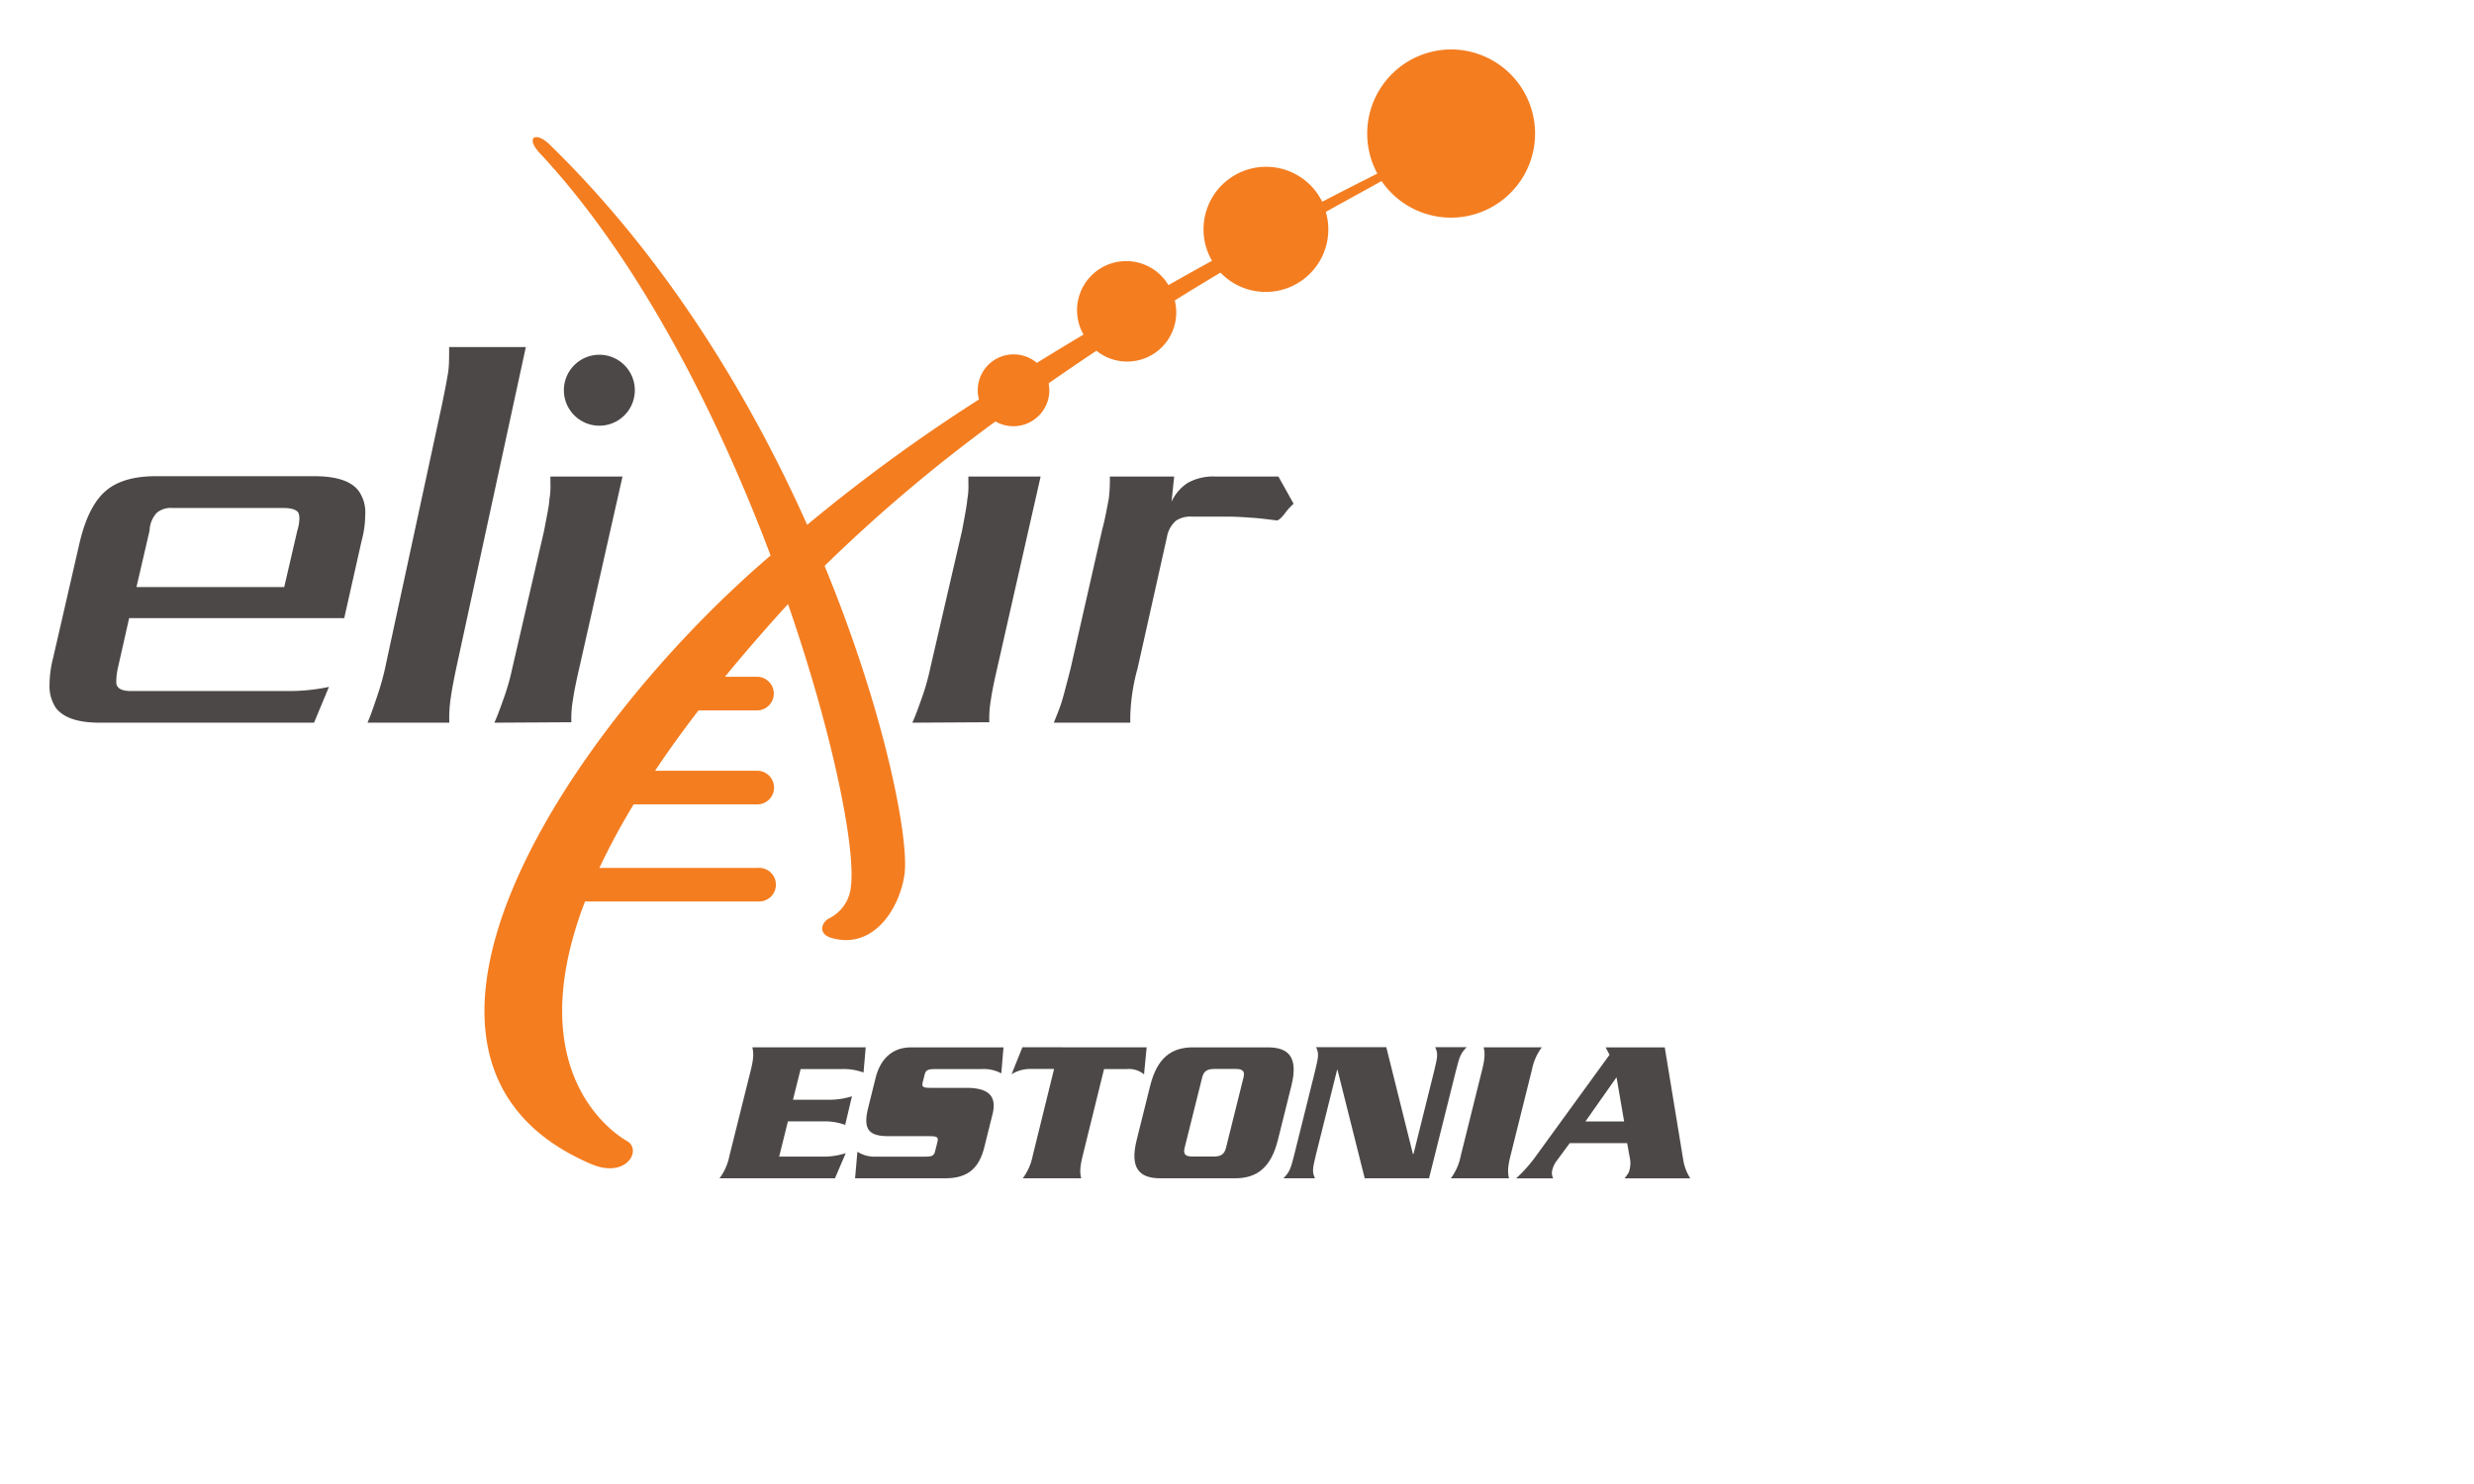 <svg height="300" viewBox="0 100 500 300" width="500" xmlns="http://www.w3.org/2000/svg"><g transform="translate(-74.189 -25.903)"><path d="m174.1 272c.63-1.38 1.16-2.86 1.8-4.66a46.2 46.2 0 0 0 1.8-6.25l6.46-27.94c.53-2.86 1-5 1.06-6.25a16.19 16.19 0 0 0 .21-3.39v-1.27h14.57l-8.75 38.76c-.64 2.76-1.06 4.87-1.27 6.36a22.21 22.21 0 0 0 -.32 4.55z" fill="#4d4848"/><path d="m367.5 135.9a17 17 0 0 0 -14.94 25.1c-1.69.84-5.63 2.82-11.15 5.69a12.64 12.64 0 1 0 -22.27 11.93c-2.84 1.56-5.79 3.21-8.81 4.92a9.931 9.931 0 0 0 -17.16 10q-4.69 2.79-9.43 5.72a7.26 7.26 0 0 0 -11.95 5.54 7.08 7.08 0 0 0 .25 1.86 342.1 342.1 0 0 0 -34.72 25.34c-11.48-25.68-28.42-53.87-52-76.82l-.06-.06c-2.76-2.72-5.05-1.52-1.88 1.86l.13.13c20 21.53 35.71 52.68 46.42 81.09-40.62 34.69-85.41 101.91-36.32 123 7.15 3.08 10.4-2.8 7.33-4.61-.56-.33-22.42-12.14-8.52-48.45h35a3.4 3.4 0 1 0 0-6.79h-32.09a139 139 0 0 1 6.92-12.84h25.16a3.4 3.4 0 0 0 0-6.79h-20.83q3.88-5.83 8.78-12.21h12a3.4 3.4 0 0 0 0-6.79h-6.66c3.8-4.64 8-9.49 12.63-14.57l.12-.13c9.23 26.72 13.68 49.5 12.71 57.09a7.93 7.93 0 0 1 -4.28 6.38c-1.72.81-2.42 3.18.27 4 8.6 2.53 13.89-6 14.84-12.85s-3.74-32.19-16.15-62.34a316.22 316.22 0 0 1 34.54-29.2 7.26 7.26 0 0 0 10.88-6.29 7.35 7.35 0 0 0 -.14-1.42c3.24-2.26 6.47-4.46 9.66-6.58a9.92 9.92 0 0 0 15.83-10.16c3.18-2 6.27-3.86 9.24-5.64a12.65 12.65 0 0 0 21.29-12.28c5.4-3 9.34-5.13 11.26-6.23a17 17 0 1 0 14.1-26.6z" fill="#f47d20"/><g fill="#4d4848"><path d="m137.66 272h-43.3c-4.34 0-7.3-.95-8.89-3a8 8 0 0 1 -1.27-4.76 22.47 22.47 0 0 1 .74-5.4l5.4-23.5c1.16-4.76 2.86-8.15 5.19-10.17s5.72-3 10.16-3h32c4.55 0 7.52 1 9 3a7.47 7.47 0 0 1 1.31 4.83 20.37 20.37 0 0 1 -.74 5.29l-3.5 15.57h-43.47l-2.29 10.14a13.87 13.87 0 0 0 -.31 2.44c0 .53 0 .95.21 1.16.31.64 1.27 1 2.75 1h31.76a38.76 38.76 0 0 0 8.26-.84zm-3.38-38.85a8.71 8.71 0 0 0 .42-2.54 3.32 3.32 0 0 0 -.21-1.06c-.43-.64-1.48-.95-3-.95h-22.41a4.38 4.38 0 0 0 -3.18.95 5.5 5.5 0 0 0 -1.48 3.6l-2.65 11.43h29.86z"/><path d="m148.46 272c.67-1.54 1.23-3.2 1.91-5.22a53.66 53.66 0 0 0 1.9-7l11.12-51.5c.68-3.21 1.12-5.58 1.35-7s.22-3.08.22-5.22h15.5l-13.81 63.73c-.67 3.09-1.13 5.47-1.35 7.13a26.34 26.34 0 0 0 -.3 5.08z"/><path d="m327.07 230.56c-1.59-.11-3.17-.22-5-.22h-7.07a5.17 5.17 0 0 0 -3.17.85 5.67 5.67 0 0 0 -1.8 3.28l-5.93 26.53a40.17 40.17 0 0 0 -1.48 9.74v1.26h-15.45c.63-1.59 1.26-3.08 1.69-4.55s.95-3.5 1.69-6.36l6.35-27.94c.74-2.76 1.06-4.87 1.38-6.46a31.58 31.58 0 0 0 .21-4.45h13l-.53 5.08a9.05 9.05 0 0 1 3.29-3.81 10.51 10.51 0 0 1 5.6-1.27h12.71l3.07 5.5a11.82 11.82 0 0 0 -1.8 2c-.74.95-1.27 1.37-1.59 1.37-1.88-.23-3.58-.45-5.17-.55z"/><path d="m258.57 272c.63-1.38 1.16-2.86 1.8-4.66a46.2 46.2 0 0 0 1.8-6.25l6.46-27.94c.53-2.86.95-5 1.05-6.25a15.47 15.47 0 0 0 .22-3.39v-1.27h14.6l-8.78 38.76c-.64 2.76-1.06 4.87-1.27 6.36a22.21 22.21 0 0 0 -.32 4.55z"/><path d="m202.49 204.79a7.17 7.17 0 1 1 -7.17-7.17 7.17 7.17 0 0 1 7.17 7.17z"/><path d="m240.39 359.72a14.47 14.47 0 0 0 4.72-.7l-2.17 5.08h-23.33a11.16 11.16 0 0 0 2-4.55l4.33-17.37c.62-2.52.54-3.51.3-4.55h22.91l-.44 5.09a11.82 11.82 0 0 0 -4.41-.7h-8.3l-1.55 6.2h7.2a14.87 14.87 0 0 0 4.72-.7l-1.37 5.79a11.68 11.68 0 0 0 -4.37-.71h-7.2l-1.77 7.12z"/><path d="m276.55 342.89a7.45 7.45 0 0 0 -3.88-.87h-9.39c-1.57 0-2 .2-2.23 1.16l-.37 1.48c-.25 1 .08 1.16 1.65 1.16h7.16c4.3 0 6.24 1.49 5.29 5.34l-1.61 6.45c-1 4.18-3.1 6.49-7.94 6.49h-18.23l.47-5.37a6.44 6.44 0 0 0 3.72 1h9.81c1.58 0 1.95-.17 2.19-1.16l.46-1.82c.23-.95-.05-1.16-1.62-1.16h-8.23c-4 0-5.25-1.32-4.15-5.75l1.47-5.91c1-4.14 3.59-6.29 7.15-6.29h18.73z"/><path d="m305.93 337.63-.53 5.46a4.82 4.82 0 0 0 -3.49-1.07h-4.59l-4.32 17.53c-.63 2.53-.54 3.52-.3 4.55h-11.8a11.3 11.3 0 0 0 2-4.55l4.32-17.55h-4.59a7.17 7.17 0 0 0 -4 1.07l2.19-5.46z"/><path d="m306.64 345.41c1.42-5.71 4.34-7.78 8.64-7.78h15.13c4.31 0 6.19 2.07 4.77 7.78l-2.72 10.92c-1.42 5.7-4.33 7.77-8.63 7.77h-15.14c-4.3 0-6.19-2.07-4.77-7.77zm6.95 12.59c-.31 1.28.24 1.7 1.57 1.7h4.38c1.32 0 2.09-.42 2.41-1.7l3.56-14.31c.32-1.28-.24-1.69-1.56-1.69h-4.39c-1.32 0-2.09.41-2.4 1.69z"/><path d="m344.5 342.18h-.08l-4.28 17.17c-.74 3-.75 3.51-.19 4.75h-6.37c1.18-1.24 1.44-1.78 2.18-4.75l4.22-17c.74-3 .75-3.52.19-4.76h14.19l5.38 21.59h.12l4.19-16.83c.74-3 .75-3.52.19-4.76h6.37c-1.18 1.24-1.43 1.78-2.17 4.76l-5.44 21.75h-13z"/><path d="m367.41 364.1a11.16 11.16 0 0 0 2-4.55l4.32-17.37c.63-2.52.55-3.51.31-4.55h11.75a11.16 11.16 0 0 0 -2 4.55l-4.33 17.37c-.63 2.53-.54 3.52-.3 4.55z"/><path d="m391.43 357-2.68 3.64a4.5 4.5 0 0 0 -.77 1.57 2.38 2.38 0 0 0 .11 1.9h-7.49a28.86 28.86 0 0 0 4.22-4.8l14.66-20.18-.79-1.49h11.95l3.75 22.83a9.69 9.69 0 0 0 1.41 3.64h-13.28c.75-1 .87-1.16 1-1.73a5.22 5.22 0 0 0 .13-2l-.61-3.39zm11-4.39-1.54-8.93-6.28 8.93z"/></g></g></svg>